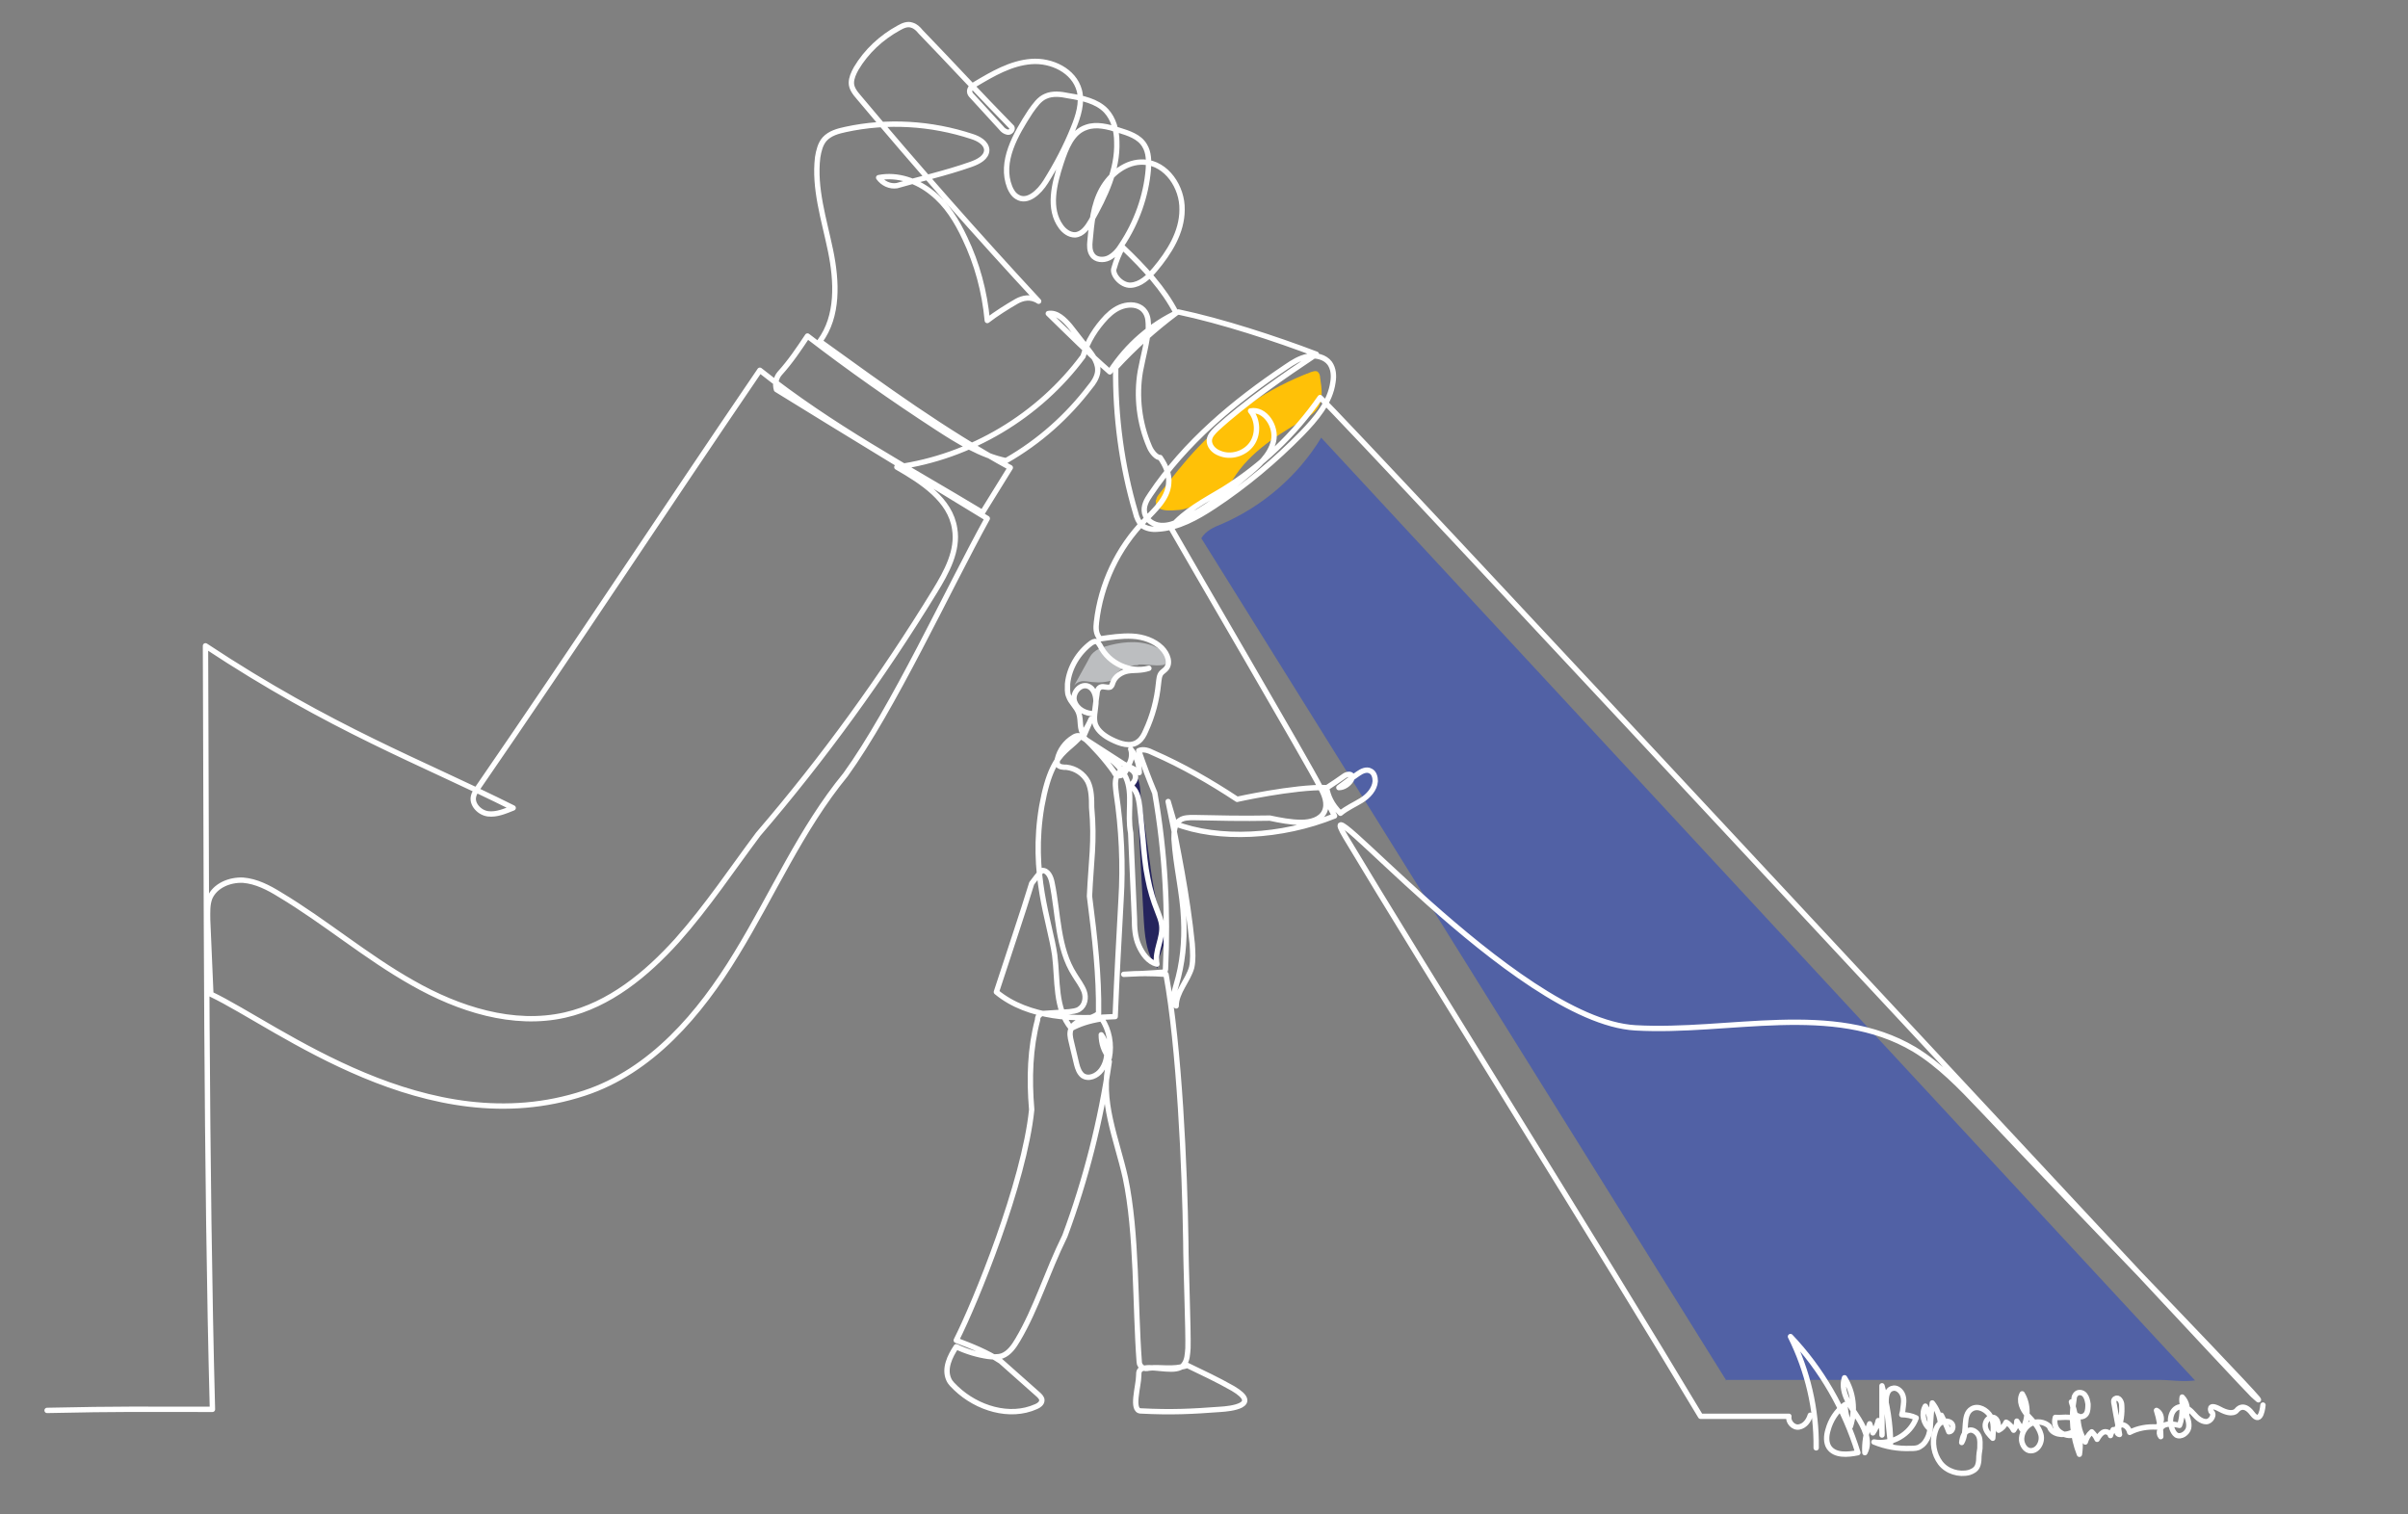 <?xml version="1.0" encoding="UTF-8"?>
<svg xmlns="http://www.w3.org/2000/svg" version="1.1" viewBox="0 0 450 283">
  <rect x="0" y="0" width="450" height="283" fill="#808080" stroke="none"/>
  <defs>
    <style>
      .cls-1 {
        fill: #ffc107;
      }

      .cls-2 {
        fill: #25245d;
      }

      .cls-3 {
        fill: #bcbec0;
      }

      .cls-4 {
        fill: none;
        stroke: #fff;
        stroke-linecap: round;
        stroke-linejoin: round;
      }

      .cls-5 {
        fill: #5161a5;
      }
    </style>
  </defs>
  <!-- Generator: Adobe Illustrator 28.7.0, SVG Export Plug-In . SVG Version: 1.2.0 Build 136)  -->
  <g>
    <g id="Layer_1">
      <g id="_33-1">
        <path class="cls-1" d="M216.1,93.4c0-.5.4-.9.7-1.3,2.3-2.9,4.6-5.9,7.1-8.5,5.9-6.2,13.2-11.1,21.2-14.1.3-.1.7-.2,1-.1.4.2.6.7.6,1.2.3,1.9.6,4-.4,5.6-.7,1.1-1.9,1.8-3.1,2.5-5.2,3-10.5,6.5-13.3,11.8-1,2-7.7,4.7-9.5,4.8-1.4.1-4.7.6-4.4-1.9h0Z"/>
        <path class="cls-5" d="M322.6,258l-98.1-157.4c.8-1.4,2.4-2.1,3.9-2.7,7.6-3.3,14.2-9,18.5-16.1l163.3,176.2c-2.4.3-4.4-.1-6.8-.1h-80.9q0,.1,0,.1Z"/>
        <path class="cls-3" d="M212.7,124.3c-1.7,0-3.6.6-4.4,2.1-.1.2-.2.5-.5.7-.1.1-.3.2-.5.2-.9.2-1.8.3-2.7.2-.7,0-1.4-.2-2.1-.2s-1.4.3-1.8.9c.9-1.6,1.7-3.1,2.6-4.7.3-.6.6-1.2,1.1-1.6.6-.5,1.2-.8,1.9-1,2.9-.9,6.1-1.3,8.9-.3.8.3,1.6.7,2.1,1.3.7.8,1.2,2.3-.1,2.4-1.5.2-3-.2-4.5-.1h0Z"/>
        <path class="cls-2" d="M215,162.1c.4,2.8.8,5.6,1.7,8.3.5,1.4,1.1,2.8,1.1,4.2,0,2.2-1.5,4.2-1.5,6.4-2.2-2.7-2.4-6.4-2.6-9.8-.4-6.8-.7-13.5-1.1-20.3,0-1-1.1-5.1-.1-5.6.6,1,.6,2.7.7,3.8.2,1.5.4,3,.6,4.4.4,2.8.8,5.7,1.2,8.5h0Z"/>
        <path class="cls-4" d="M339.4,270.6c.1-7.2-1.6-14.4-4.8-20.8,5.8,6.1,10.1,13.6,12.6,21.7-1.9.4-4.3.6-5.4-1-.6-.9-.5-2.2-.2-3.2.5-1.9,1.6-3.6,3.2-4.8,0,1.4.4,2.8,1,4.1,1-3,.6-6.4-1.1-9.1-.8,2.4.8,4.9,2.2,7s2.8,4.8,1.6,7c-.1-1.8.2-3.7.9-5.4l.6,1.7c.5-.7.8-1.5,1-2.3.5.8.8,1.7.7,2.7v-9.2c1,3.5,1.6,7.2,1.6,10.8-.3-2.4-.5-4.9-.8-7.3-.1-1.1,0-2.7,1.1-3,.8-.3,1.7.4,2,1.3s.1,1.7,0,2.6c0,.3-.1.6-.2,1,.9,0,1.9.2,2.7.6-1.1,3.1-4.6,5.1-7.9,4.5,2.2.9,4.5,1.3,6.9,1.2.6,0,1.3,0,1.8-.4.7-.4,1.2-1.2,1.5-2,.6-1.8.4-3.9-.6-5.5-.8,1.4-.4,3.3.9,4.3.1-1.6.2-3.3.4-4.9.8,1,1.3,2.2,1.5,3.5.2-.4.3-.8.2-1.2.5,1,1,2,1.4,3.1.7,0,1-1.1.5-1.6s-1.4-.5-2-.1-.9,1.1-1.1,1.8c-.6,1.9-.2,4.1,1,5.7s3.5,2.3,5.4,1.8c.6-.2,1.2-.5,1.5-1.1.2-.4.3-1,.3-1.5,0-.6.1-1.3.2-1.9,0-.8.1-1.6-.2-2.3s-1.1-1.3-1.8-1.1c-.9.2-1.3,1.3-1.4,2.3,1.2-2,0-5.2,1.9-6.3,1.2-.7,2.8.2,3.5,1.4s.5,2.7.4,4.1c-.6-.6-1.3-1.3-1.4-2.2s.6-1.9,1.5-1.7c.9.2,1,1.4,1,2.4.6-.3,1.1-.8,1.4-1.5.6.3,1.1.9,1.4,1.5.4-.5.6-1.1.6-1.7l1,1.6c1.2-2,1.2-4.7,0-6.7-.7,1.3,0,2.9,1,4s2.1,2.1,2.5,3.6-.7,3.3-2.2,3c-.8-.2-1.3-1.1-1.4-1.9-.1-1.2.6-2.5,1.7-3.1s2.6-.4,3.5.5c.4,1.5,2.5,1.8,4,1.2.6-.2,1.3-.7,1.4-1.3.1-.9-.8-1.5-1.7-1.6s-1.8.1-2.6,0c-.3,1,0,2.1.8,2.7s1.9.9,2.8.5c.4-2,.2-4.1-.6-6.1,1,3.2,2,6.5,1.5,9.8-1.3-3.3-1.6-6.9-1-10.4,0-.3.1-.6.4-.9.4-.4,1.2-.3,1.6.2s.5,1.1.6,1.7c0,.6,0,1.3-.3,1.8s-1.1.8-1.6.4c0,1.7.4,3.4,1.4,4.9.2-.7.6-1.4,1.2-1.9.4.4.8.9,1,1.4.3-.5.6-1,1.1-1.3s1.3,0,1.4.6c.1-.4.3-.8.5-1.1h.9c.6-1.4.8-3,.7-4.6,0-.7-.6-1.6-1.2-1.2-.4.2-.3.7-.2,1.1.3,1.9.7,3.7,1,5.6-.8-.1-.7-1.6.1-1.8s1.6.5,1.8,1.4c1.5-.8,3.3-1.1,5-1,1.2-.5,1.2-2.5,0-3.1.5,1.6.8,3.2.8,4.9-.6-.7-.1-1.9.8-2.2s1.8-.1,2.7.1c.4-1,.5-2.1.5-3.2.3.4.6.9.7,1.4.5-1.1.2-2.6-.7-3.5-.2,1,.2,2,.6,2.9s.8,2,.6,2.9-1.4,1.8-2.3,1.3c-.4-.3-.6-.7-.8-1.2-.3-.8-.4-1.7-.1-2.6s1-1.5,1.9-1.5c.9,0,1.7.7,2.3,1.4s1.4,1.4,2.3,1.4,1.7-1.4.9-1.9c0,0-.7-1.7,1.7-.4s3.1.2,3.1.2c0,0,1.2-1.7,2.9.6s2-1.6,2-1.6"/>
        <path class="cls-4" d="M8.8,263.6c13.8-.3,17.8-.2,30.9-.2-1.2-45-1.1-98-1.3-142.7,23.6,15.6,40.3,21.7,57.5,30.3-1.5.6-3.1,1.3-4.7,1.1-1.6-.2-3.1-1.8-2.7-3.3.1-.5.4-.9.7-1.4,18.6-27,34.2-50.9,52.8-78.2,13.5,10.7,27.2,17.9,41.6,26.6,1.7-2.8,3.5-5.6,5.2-8.4-12.3-6.7-23.4-14.8-35.6-23.6,3.5-4.7,3.2-11.2,2-17s-3.1-11.6-2.4-17.4c.2-1.2.5-2.5,1.3-3.4,1-1.1,2.5-1.5,3.9-1.8,7.8-1.7,16-1.2,23.6,1.3,1.3.4,2.7,1.2,2.8,2.5,0,1.4-1.5,2.2-2.9,2.7-4.8,1.7-9.8,2.8-13.9,4-1.3.2-2.6-.4-3.4-1.5,3.5-.7,7.2.6,9.9,2.8,2.8,2.2,4.7,5.3,6.2,8.5,2.3,4.8,3.7,10,4.2,15.4,1.7-1.3,3.6-2.5,5.5-3.6,1.1-.6,2.6-1,4.1,0-11.5-12.4-22.7-25.1-33.6-38.1-.7-.8-1.4-1.7-1.4-2.7,0-.9.4-1.8.9-2.7,1.9-3.2,4.7-5.8,8-7.6.7-.4,1.6-.8,2.4-.5.7.2,1.2.7,1.6,1.2,5.7,5.9,11.3,12,17.1,17.9.2.4-.3,1-.8.9s-.9-.4-1.2-.8c-1.8-2-3.6-3.9-5.4-5.9-.2-.2-.5-.5-.5-.9,0-.6.5-1.1,1.1-1.4,3.2-1.9,6.6-3.9,10.4-4.2s8,1.7,9,5.4c.6,2.3-.2,4.8-1.1,7-1.4,3.5-3.2,6.9-5.2,10.1-1.2,1.9-3.4,4-5.3,2.8-.7-.4-1.1-1.1-1.4-1.8-1.9-4.8,1.1-9.9,3.9-14.2.8-1.1,1.6-2.3,2.8-2.8,1.3-.6,2.9-.4,4.3-.1,2.5.4,5.3,1,7,2.8,1.4,1.5,2,3.7,2,5.8.2,5.2-2.2,10.2-4.8,14.8-.7,1.2-1.6,2.5-3,2.6-1.1,0-2-.7-2.6-1.5-2.5-3.4-1.3-8,0-12,.9-2.7,2-5.7,4.7-6.6,1.9-.7,4.1-.1,6,.5,1.9.6,3.9,1.2,4.9,2.9.8,1.3.8,2.9.7,4.4-.4,5-2.2,10-5,14.2-.6,1-1.4,1.9-2.4,2.4s-2.5.4-3.1-.6c-.5-.7-.5-1.7-.4-2.6.3-3.3.6-6.7,2.2-9.6s4.6-5.3,7.9-5.1c4.2.2,7.2,4.7,7.1,8.9,0,4.2-2.4,8-5.1,11.2-1.2,1.4-2.7,2.8-4.5,2.9s-3.6-2.1-3.1-3.2c.4-1.4.9-2.7,1.6-3.9,4,3.8,7.7,7.8,10,12.3-4,3-7.7,6.3-11.3,10.2-.1,9.1,1.1,18.3,3.7,27.1.2.9.6,1.8,1.2,2.4.8.6,1.9.8,2.9.7,3.9-.2,7.4-2.2,10.6-4.3,5.9-3.9,11.4-8.5,16.4-13.6,2.6-2.7,5.3-5.8,5.8-9.6.2-1.2.1-2.5-.6-3.5-.9-1.2-2.6-1.6-4.1-1.3-1.5.3-2.8,1.1-4.1,2-9.7,6.5-18.8,14.1-25.3,23.8-.7,1-1.4,2.2-1.1,3.5.3,1.3,1.6,2.2,3,2.3s2.6-.4,3.8-.9c4.5-2.1,8.4-5.2,12.2-8.4,2.2-1.8,4.5-3.8,5.1-6.5.6-2.7-1.6-6.1-4.3-5.6,1.4,1.7,1.5,4.4.2,6.2s-3.9,2.6-6,1.7c-1.1-.4-2-1.4-1.9-2.5.1-.8.7-1.4,1.3-2,5.3-4.9,12.7-10,18.7-14-7.6-2.9-17.7-6.2-25.8-7.9-5.1,2.4-9.5,6.1-12.8,11.2-3.9-3.4-7.6-7.1-11.5-10.9,1.6-.3,3,1.1,4.1,2.4,1.1,1.4,2.2,2.8,3.2,4.1,1.1,1.4,2.2,2.9,1.9,4.6-.2,1-.8,1.9-1.4,2.6-4.2,5.5-9.4,10.2-15.7,13.8-4.7-1-8.9-3.6-12.9-6.2-8.3-5.4-16.4-11.1-24.2-17.1-1.6,2.4-3.2,4.8-5.2,7-.7.8-.9,2-.6,3,13.1,8.1,26.3,16.1,39.4,24.1-7.3,13.2-17.6,35.6-26.5,47.9-8.3,10.1-13.6,22.4-20.4,33.5-6.8,11.2-15.9,21.9-28.4,26-29.4,9.7-57.2-12.5-69.8-18.5-.2-4.6-.4-9.3-.6-13.9,0-1.4-.1-2.8.4-4.1,1-2.3,3.7-3.4,6.2-3.3,2.5.2,4.8,1.4,6.9,2.7,8.5,5.1,16.1,11.6,24.8,16.5,8.6,4.9,18.8,8.2,28.5,6,8.3-1.9,15.2-7.6,20.9-13.9,5.7-6.4,10.4-13.5,15.2-19.9,12.2-14.2,23.2-29.4,33-45.4,2.2-3.6,4.4-7.6,3.7-11.7-.8-5.4-6.1-8.8-10.8-11.5,13.8-1.9,26.6-9.6,34.8-20.7.8-2.8,2.4-5.3,4.4-7.4,1-1,2.1-1.8,3.5-2.1s2.9,0,3.7,1.2c.6.9.6,1.9.6,3-.2,2.7-1,5.4-1.5,8.1-.8,4.7-.2,9.7,1.7,14.1.4,1,1.4,2.1,2,2,1,1.5,1.8,3.1,1.6,4.9-.2,2.8-2.6,4.9-4.5,6.9-5,5.1-8.2,11.9-9,19-.1,1-.2,2.1.7,3.1,2-.3,4-.6,6-.5,2,.1,4.1.8,5.5,2.2,1.1,1.1,1.8,2.9.7,4-.2.2-.5.4-.7.6-.5.5-.5,1.3-.6,2-.3,3.1-1.1,6.1-2.4,8.9-.3.7-.7,1.5-1.4,2-1.4,1.1-3.4.4-5-.4-1.2-.6-2.5-1.5-3-2.8-.4-1.2,0-2.6.1-3.9s-.3-2.9-1.6-3.3c-1.5-.4-2.9,1.5-2.4,2.9.5,1.5,2.1,2.3,3.7,2.3.2-1.2.3-2.5.5-3.7,0-.5.2-1.1.7-1.3.6-.2,1.2.2,1.8,0,.3-.2.4-.6.5-.9.4-1.1,1.6-1.9,2.8-2.1,1.2-.2,2.4,0,3.9-.5-3.5.9-7.5-.9-9.1-4.2-.2-.3-.4-.7-.7-.8s-.7.1-1,.3c-2.4,1.8-4.1,4.6-4.4,7.6,0,.8-.1,1.6.2,2.3.4,1.2,1.5,2,1.9,3.2.5,1.4,0,3,1,4.1.4-1,.9-2,1.3-3-3.1,7.1-6.9,3.5-9.2,16.2-2.2,12.7,1.5,21.6,2.4,27.9.6,4.7,0,10,3.1,13.7,1.5-.8,3.2-1.4,5.7-1.8,1.4,2.1,1.9,4.8,1.4,7.3-1-1.2-1.5-2.7-1.5-4.3,1.4,1.9,1.4,4.7,0,6.6-.8,1.1-2.4,1.8-3.5,1-.6-.5-.9-1.3-1.1-2.1-.3-1.4-.7-2.8-1-4.2-.2-.8-.4-1.7,0-2.5.8-1.8,3.6-1.5,5.1-2.8.1-7.1-.7-14.1-1.7-21.9.3-6.7,1-10.1.4-16.6,0-1.6,0-3.3-.7-4.8-.8-1.5-2.3-2.5-4-2.7-.6,0-1.4,0-1.7-.6-.1-.3,0-.6,0-.9.4-1.7,1.5-3.2,3-4.1.3-.2.6-.3.9-.3.3,0,.6.2.9.4,2.5,1.6,5.1,3.3,7.6,4.9.2.1.5.3.7.2.2,0,.3-.2.4-.4.4-.8.5-1.8.2-2.6,1,1.2,1.6,2.8,1.6,4.4-.7-.5-1.4-.9-2.2-1.3-.1.5-.2,1-.6,1.4-.3.4-.9.6-1.4.4-.2-.1-.4-.3-.5-.6-1.7-2.4-3.7-4.6-5.8-6.6,0,0,0,0,.2.2,2.4,2.6,6.3,4.1,7.8,7.4,1.4,3.1.2,6.8.9,10.4.2,5.3.5,10.6.7,16,0,1.7.1,3.4.8,5s1.8,3.1,3.4,3.5c-.5-2.4,1.2-4.9.9-7.3-.1-.9-.5-1.8-.8-2.6-.8-2-1.4-4-1.8-6.1-.5-2.4-.7-4.8-.9-7.2-.2-2.1-.4-4.1-.6-6.1-.2-1.6-.5-3.6-2.1-4.1.7-.1,1.3-.9,1.3-1.6,0-.8-.6-1.4-1.4-1.6-1-.1-1.9.7-2.2,1.7-.3,1-.1,2,0,3,1,6.6,1.3,13.4.9,19.8-.4,7.3-.8,14.6-1.1,21.9-3.9.2-7.8.4-11.6-.2s-7.6-1.9-10.6-4.4c2.4-7.4,4.9-14.7,6.6-20.3.6-.8,1.2-1.6,1.9-2.4,1.1-.1,1.7,1.2,1.9,2.3,1.2,5.8,1,12.2,4.2,17.2.6,1,1.4,2,1.8,3.1.4,1.1.2,2.6-.9,3.3-.6.4-1.3.4-1.9.5-1.6.1-3.1.2-4.6.3-.3,0-.7,0-.9.3-.3.2-.4.5-.4.9-1.4,5.3-1.6,10.9-1.1,16.8-1.4,13.7-10.5,36-14.1,43.1,2.9,1.1,5.7,2.2,8.3,3.9,2.4,2.1,4.7,4.2,7.1,6.3.3.3.6.6.6,1,0,.6-.6,1-1.1,1.2-4.9,2.2-11,.3-14.9-3.4-.5-.5-1.1-1-1.4-1.7-.9-2,.2-4.3,1.4-6.1,1.9.9,3.9,1.5,5.9,1.8.9.1,1.8.2,2.7-.1,1.3-.5,2.2-1.8,2.9-3,3.5-5.9,5.4-12.5,8.8-19.4,3.9-10.5,6.7-21.5,8.3-32.6-1.9,7.1,1.4,14.5,3,21.7,2.2,10.4,1.8,23.9,2.6,34.5,0,.4.3.8.6,1,.4.2.8.2,1.2.1,2.2-.3,4.3.4,7.2-.5,3.1,1.5,5.5,2.6,8.5,4.3,5.4,3.2-.6,3.8-2.3,3.9-5.4.4-9.1.6-14.9.3-1.9,0-.4-4.7-.4-6.6,0-.4,0-.7.2-1,.2-.3.6-.4.9-.4,2.1-.4,6,1,7.3-.6.7-.9.7-2,.8-3.1.1-3.2-.4-15.6-.4-19.8-.2-14-1.2-36.4-3.7-50.1-2.6-.2-5.2-.2-7.9,0,2.4-.1,4.9-.2,7.3-.4.1,0,.3,0,.4-.1,0,0,0-.2.1-.4.5-10.7,0-21.5-2-33-1.1-2.6-2.1-5.3-3-7.9.9-.4,1.9,0,2.7.4,5.5,2.4,10.7,5.4,15.7,8.7-.6.1,10.7-2.4,16.7-2.2.3,1.6.9,3.1,2.6,4.8,1.2-1,2.6-1.6,3.9-2.4,1.3-.8,2.5-2.1,2.6-3.6,0-.7-.2-1.6-.9-1.9-.7-.4-1.6,0-2.3.5-1.2.8-2.4,1.7-3.6,2.6.9,0,1.8-.6,2.3-1.4.1-.2.2-.4.2-.7-.2-.6-1.1-.4-1.6,0-1,.7-2,1.4-3.1,2.1-.2.1-.4.3-.5.6s0,.5.1.8c.5,1.3,1.1,2.6,1.8,3.9-9.9,4-21.7,4.6-29.9,1.4-.4-1.4-.8-2.7-1.2-4.1,1.8,8.8,3.6,17.6,4.5,26.6.1,1.5.2,3-.1,4.4-.7,2.5-2.9,4.6-2.9,7.2-.8-1.1-.4-2.6,0-3.9,1.2-4,1.6-8.1,1.4-12.3-.2-5-1.5-10-1.8-15,0-1.3,0-2.8,1.1-3.5.7-.5,1.7-.5,2.6-.5,4.5.1,9.1.2,14.2.1,1.9.4,3.9.8,5.9.8,1.7,0,3.6-.5,4.3-2,.7-1.5,0-3.2-.8-4.6-1.8-3.7-25.9-44.9-27.9-48.5,2.6-3.1,6.3-5,9.8-7.1,7.1-4.4,13.3-10.3,18.1-17.2,4.2,3.6,172.1,184.4,174.3,186.4,8.3,7.8-34.3-36.1-50.7-53.5-3.9-4.1-7.8-8.2-12.6-11.1-15.2-9-34.5-3-52.1-4-22.6-1.3-62.1-48.9-54.1-35.6,14,23.4,47.7,77.1,66.3,108.2,11.9,0,4.7,0,16.5,0-.2,1,.8,2.2,1.9,2s1.8-1.2,2.1-2.2"/>
      </g>
    </g>
  </g>
</svg>